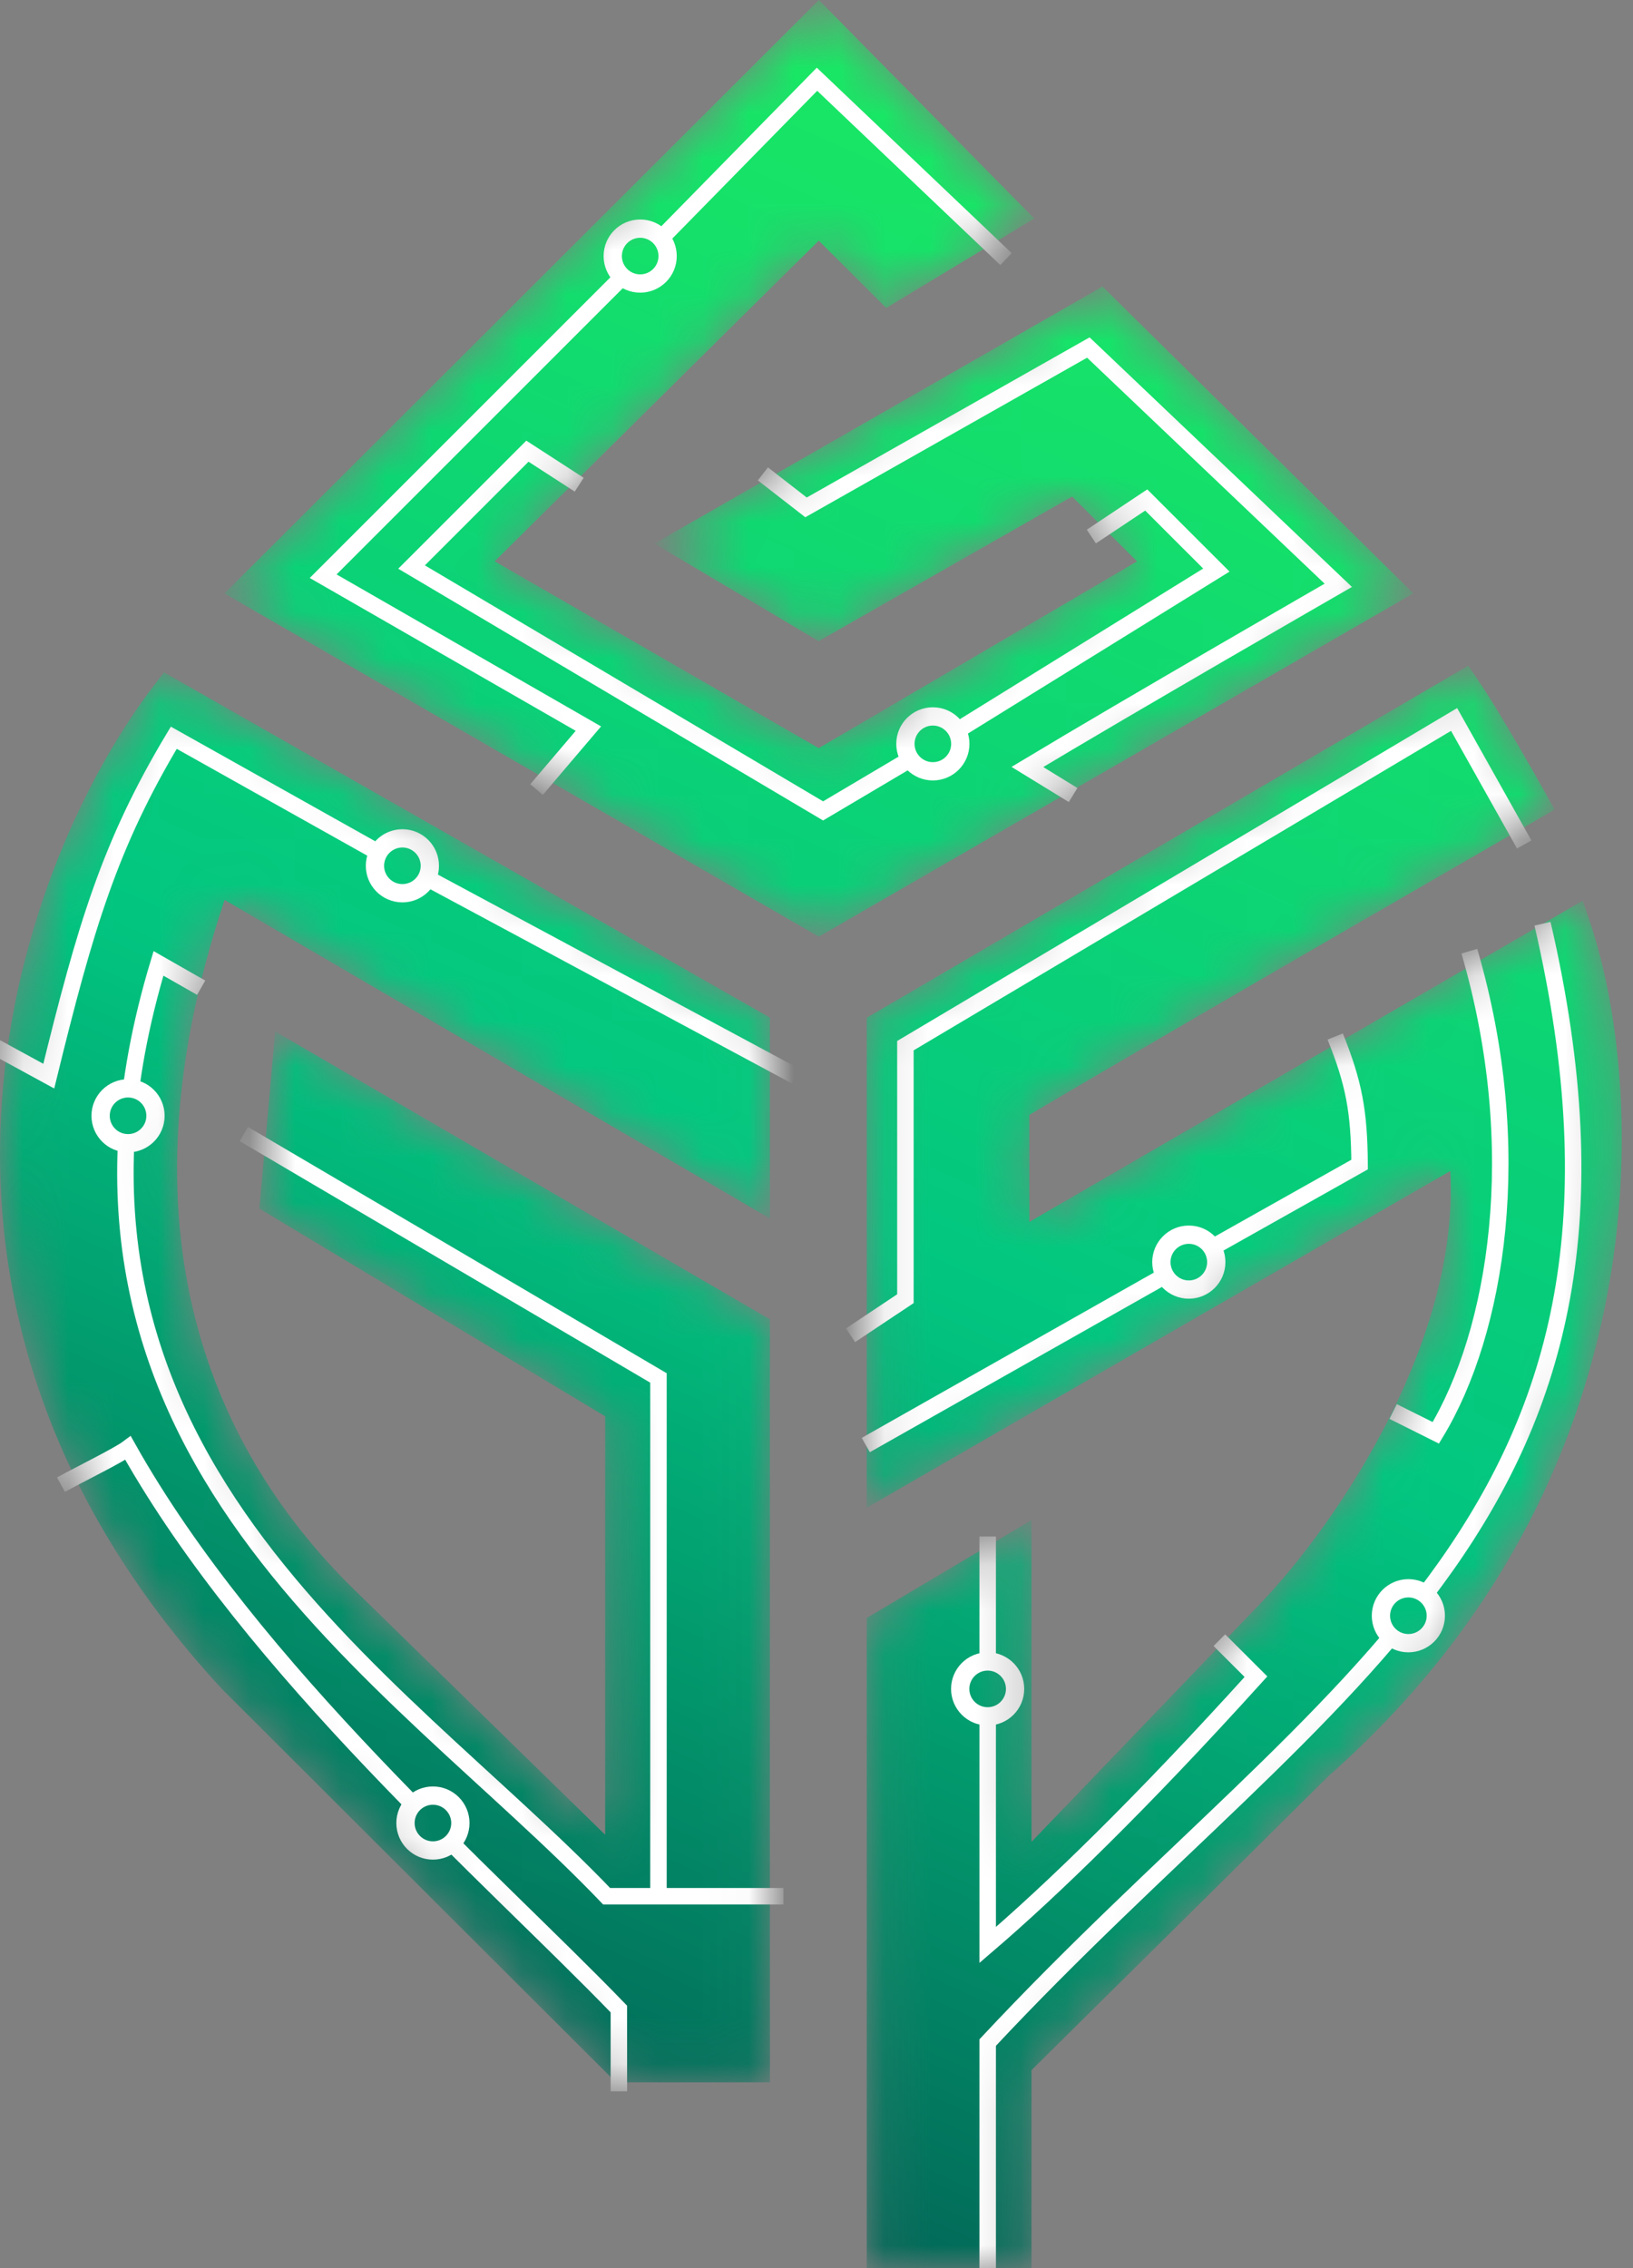 <?xml version="1.0" encoding="UTF-8"?> <svg xmlns="http://www.w3.org/2000/svg" width="36" height="50" viewBox="0 0 36 50" fill="none"><rect x="0" y="0" width="36" height="50" fill="#808080" stroke="none"/> <mask id="mask0_2003_1768" style="mask-type:luminance" maskUnits="userSpaceOnUse" x="0" y="0" width="36" height="50"> <path d="M18.053 0L4.947 13.082L18.051 20.648L31.157 13.081L24.306 6.316L14.426 11.983L18.047 14.134L23.635 10.947L25.066 12.376L18.049 16.492L10.906 12.374L18.05 5.305L19.537 6.789L22.801 4.817L18.053 0Z" fill="white"></path> <path d="M32.581 14.987L32.369 14.674L19.107 22.436V33.237L31.972 25.814C32.069 27.636 31.494 29.504 30.677 31.157C29.771 32.99 28.588 34.514 27.784 35.349L22.74 40.603V33.509L19.107 35.668V50H22.74V45.635C25.71 42.7 29.045 39.394 29.294 39.146C36.759 32.563 36.253 23.875 35.051 20.322L34.893 19.854L22.693 26.936V24.576C24.563 23.471 27.307 21.876 29.615 20.539C30.811 19.847 31.889 19.223 32.668 18.773C33.058 18.548 33.373 18.366 33.591 18.241L33.928 18.047L33.928 18.046C33.928 18.046 33.928 18.046 33.727 17.697L33.928 18.046L34.272 17.848L34.08 17.502L34.05 17.518C34.08 17.502 34.08 17.502 34.08 17.502L34.08 17.502L34.079 17.501L34.069 17.483C34.062 17.47 34.052 17.452 34.039 17.428C34.012 17.381 33.974 17.312 33.926 17.228C33.831 17.058 33.697 16.824 33.546 16.564C33.246 16.046 32.87 15.414 32.581 14.987Z" fill="white"></path> <path d="M16.974 22.433L3.615 14.822L3.4 15.102C1.957 16.981 0.315 20.326 0.04 24.296C-0.236 28.283 0.869 32.887 4.904 37.245L4.91 37.251L13.578 45.903H16.974V29.084L6.066 22.738L5.718 26.643L13.341 31.222V40.446L7.838 35.071C6.462 33.731 5.062 31.843 4.362 29.285C3.69 26.826 3.656 23.719 4.951 19.838L16.974 26.862V22.433Z" fill="white"></path> </mask> <g mask="url(#mask0_2003_1768)"> <path d="M18.053 0L4.947 13.082L18.051 20.648L31.157 13.081L24.306 6.316L14.426 11.983L18.047 14.134L23.635 10.947L25.066 12.376L18.049 16.492L10.906 12.374L18.05 5.305L19.537 6.789L22.801 4.817L18.053 0Z" fill="url(#paint0_linear_2003_1768)"></path> <path d="M32.581 14.987L32.369 14.674L19.107 22.436V33.237L31.972 25.814C32.069 27.636 31.494 29.504 30.677 31.157C29.771 32.99 28.588 34.514 27.784 35.349L22.74 40.603V33.509L19.107 35.668V50H22.74V45.635C25.71 42.7 29.045 39.394 29.294 39.146C36.759 32.563 36.253 23.875 35.051 20.322L34.893 19.854L22.693 26.936V24.576C24.563 23.471 27.307 21.876 29.615 20.539C30.811 19.847 31.889 19.223 32.668 18.773C33.058 18.548 33.373 18.366 33.591 18.241L33.928 18.047L33.928 18.046C33.928 18.046 33.928 18.046 33.727 17.697L33.928 18.046L34.272 17.848L34.08 17.502L34.05 17.518C34.08 17.502 34.08 17.502 34.08 17.502L34.08 17.502L34.079 17.501L34.069 17.483C34.062 17.47 34.052 17.452 34.039 17.428C34.012 17.381 33.974 17.312 33.926 17.228C33.831 17.058 33.697 16.824 33.546 16.564C33.246 16.046 32.87 15.414 32.581 14.987Z" fill="url(#paint1_linear_2003_1768)"></path> <path d="M16.974 22.433L3.615 14.822L3.4 15.102C1.957 16.981 0.315 20.326 0.04 24.296C-0.236 28.283 0.869 32.887 4.904 37.245L4.91 37.251L13.578 45.903H16.974V29.084L6.066 22.738L5.718 26.643L13.341 31.222V40.446L7.838 35.071C6.462 33.731 5.062 31.843 4.362 29.285C3.69 26.826 3.656 23.719 4.951 19.838L16.974 26.862V22.433Z" fill="url(#paint2_linear_2003_1768)"></path> <circle cx="8.871" cy="19.086" r="0.605" stroke="white" stroke-width="0.403"></circle> <circle cx="21.773" cy="37.231" r="0.605" stroke="white" stroke-width="0.403"></circle> <circle cx="26.208" cy="27.823" r="0.605" stroke="white" stroke-width="0.403"></circle> <circle cx="20.565" cy="16.398" r="0.605" stroke="white" stroke-width="0.403"></circle> <circle cx="14.113" cy="5.645" r="0.605" stroke="white" stroke-width="0.403"></circle> <path d="M21.774 50V45.027C29.368 36.895 37.029 33.4 34.005 20.363" stroke="white" stroke-width="0.363"></path> <path d="M21.774 33.871V36.559M26.881 36.156L27.688 36.962C25.134 39.785 23.185 41.666 21.774 42.876V37.903" stroke="white" stroke-width="0.363"></path> <path d="M30.712 31.116L31.653 31.586C32.997 29.368 33.669 25.336 32.392 20.968" stroke="white" stroke-width="0.363"></path> <path d="M19.086 31.855L25.739 28.091M29.435 22.849C29.848 23.877 29.964 24.497 29.973 25.672L26.747 27.486" stroke="white" stroke-width="0.363"></path> <path d="M18.75 29.435L19.96 28.629V23.051L32.056 15.86L33.602 18.616" stroke="white" stroke-width="0.363"></path> <path d="M13.643 46.102V44.288C10.818 41.361 5.578 36.828 2.823 31.922C2.608 32.083 1.792 32.482 1.344 32.729" stroke="white" stroke-width="0.363"></path> <path d="M-0.403 22.917L1.075 23.723C1.882 20.43 2.419 18.616 3.831 16.263L8.266 18.75M17.54 23.723L9.409 19.355" stroke="white" stroke-width="0.363"></path> <path d="M4.435 21.774L3.494 21.237C0.231 32.044 8.701 36.914 13.373 41.801H17.271" stroke="white" stroke-width="0.363"></path> <path d="M14.516 41.868V30.376L5.376 25" stroke="white" stroke-width="0.363"></path> <path d="M11.828 17.406L12.971 16.062L7.124 12.702L13.71 6.116M22.178 5.712L18.011 1.747L14.584 5.242" stroke="white" stroke-width="0.363"></path> <path d="M12.769 10.685L11.627 9.946L9.073 12.5L18.145 17.876L19.96 16.801M24.059 11.828L25.269 11.022L26.815 12.567L21.169 16.062" stroke="white" stroke-width="0.363"></path> <path d="M16.818 10.446L17.769 11.185L23.993 7.661L29.503 12.903C29.503 12.903 24.866 15.572 22.649 16.907C22.991 17.116 23.328 17.324 23.657 17.526" stroke="white" stroke-width="0.363"></path> <circle cx="2.823" cy="24.597" r="0.605" fill="#02B87A" stroke="white" stroke-width="0.403"></circle> <circle cx="9.544" cy="40.188" r="0.605" fill="#028263" stroke="white" stroke-width="0.403"></circle> <circle cx="31.048" cy="35.618" r="0.605" fill="#02BE7D" stroke="white" stroke-width="0.403"></circle> </g> <defs> <linearGradient id="paint0_linear_2003_1768" x1="29.942" y1="2.26" x2="6.115" y2="54.951" gradientUnits="userSpaceOnUse"> <stop stop-color="#1DEC60"></stop> <stop offset="0.474" stop-color="#02C680"></stop> <stop offset="1" stop-color="#023944"></stop> </linearGradient> <linearGradient id="paint1_linear_2003_1768" x1="29.942" y1="2.26" x2="6.115" y2="54.951" gradientUnits="userSpaceOnUse"> <stop stop-color="#1DEC60"></stop> <stop offset="0.474" stop-color="#02C680"></stop> <stop offset="1" stop-color="#023944"></stop> </linearGradient> <linearGradient id="paint2_linear_2003_1768" x1="29.942" y1="2.26" x2="6.115" y2="54.951" gradientUnits="userSpaceOnUse"> <stop stop-color="#1DEC60"></stop> <stop offset="0.474" stop-color="#02C680"></stop> <stop offset="1" stop-color="#023944"></stop> </linearGradient> </defs> </svg> 